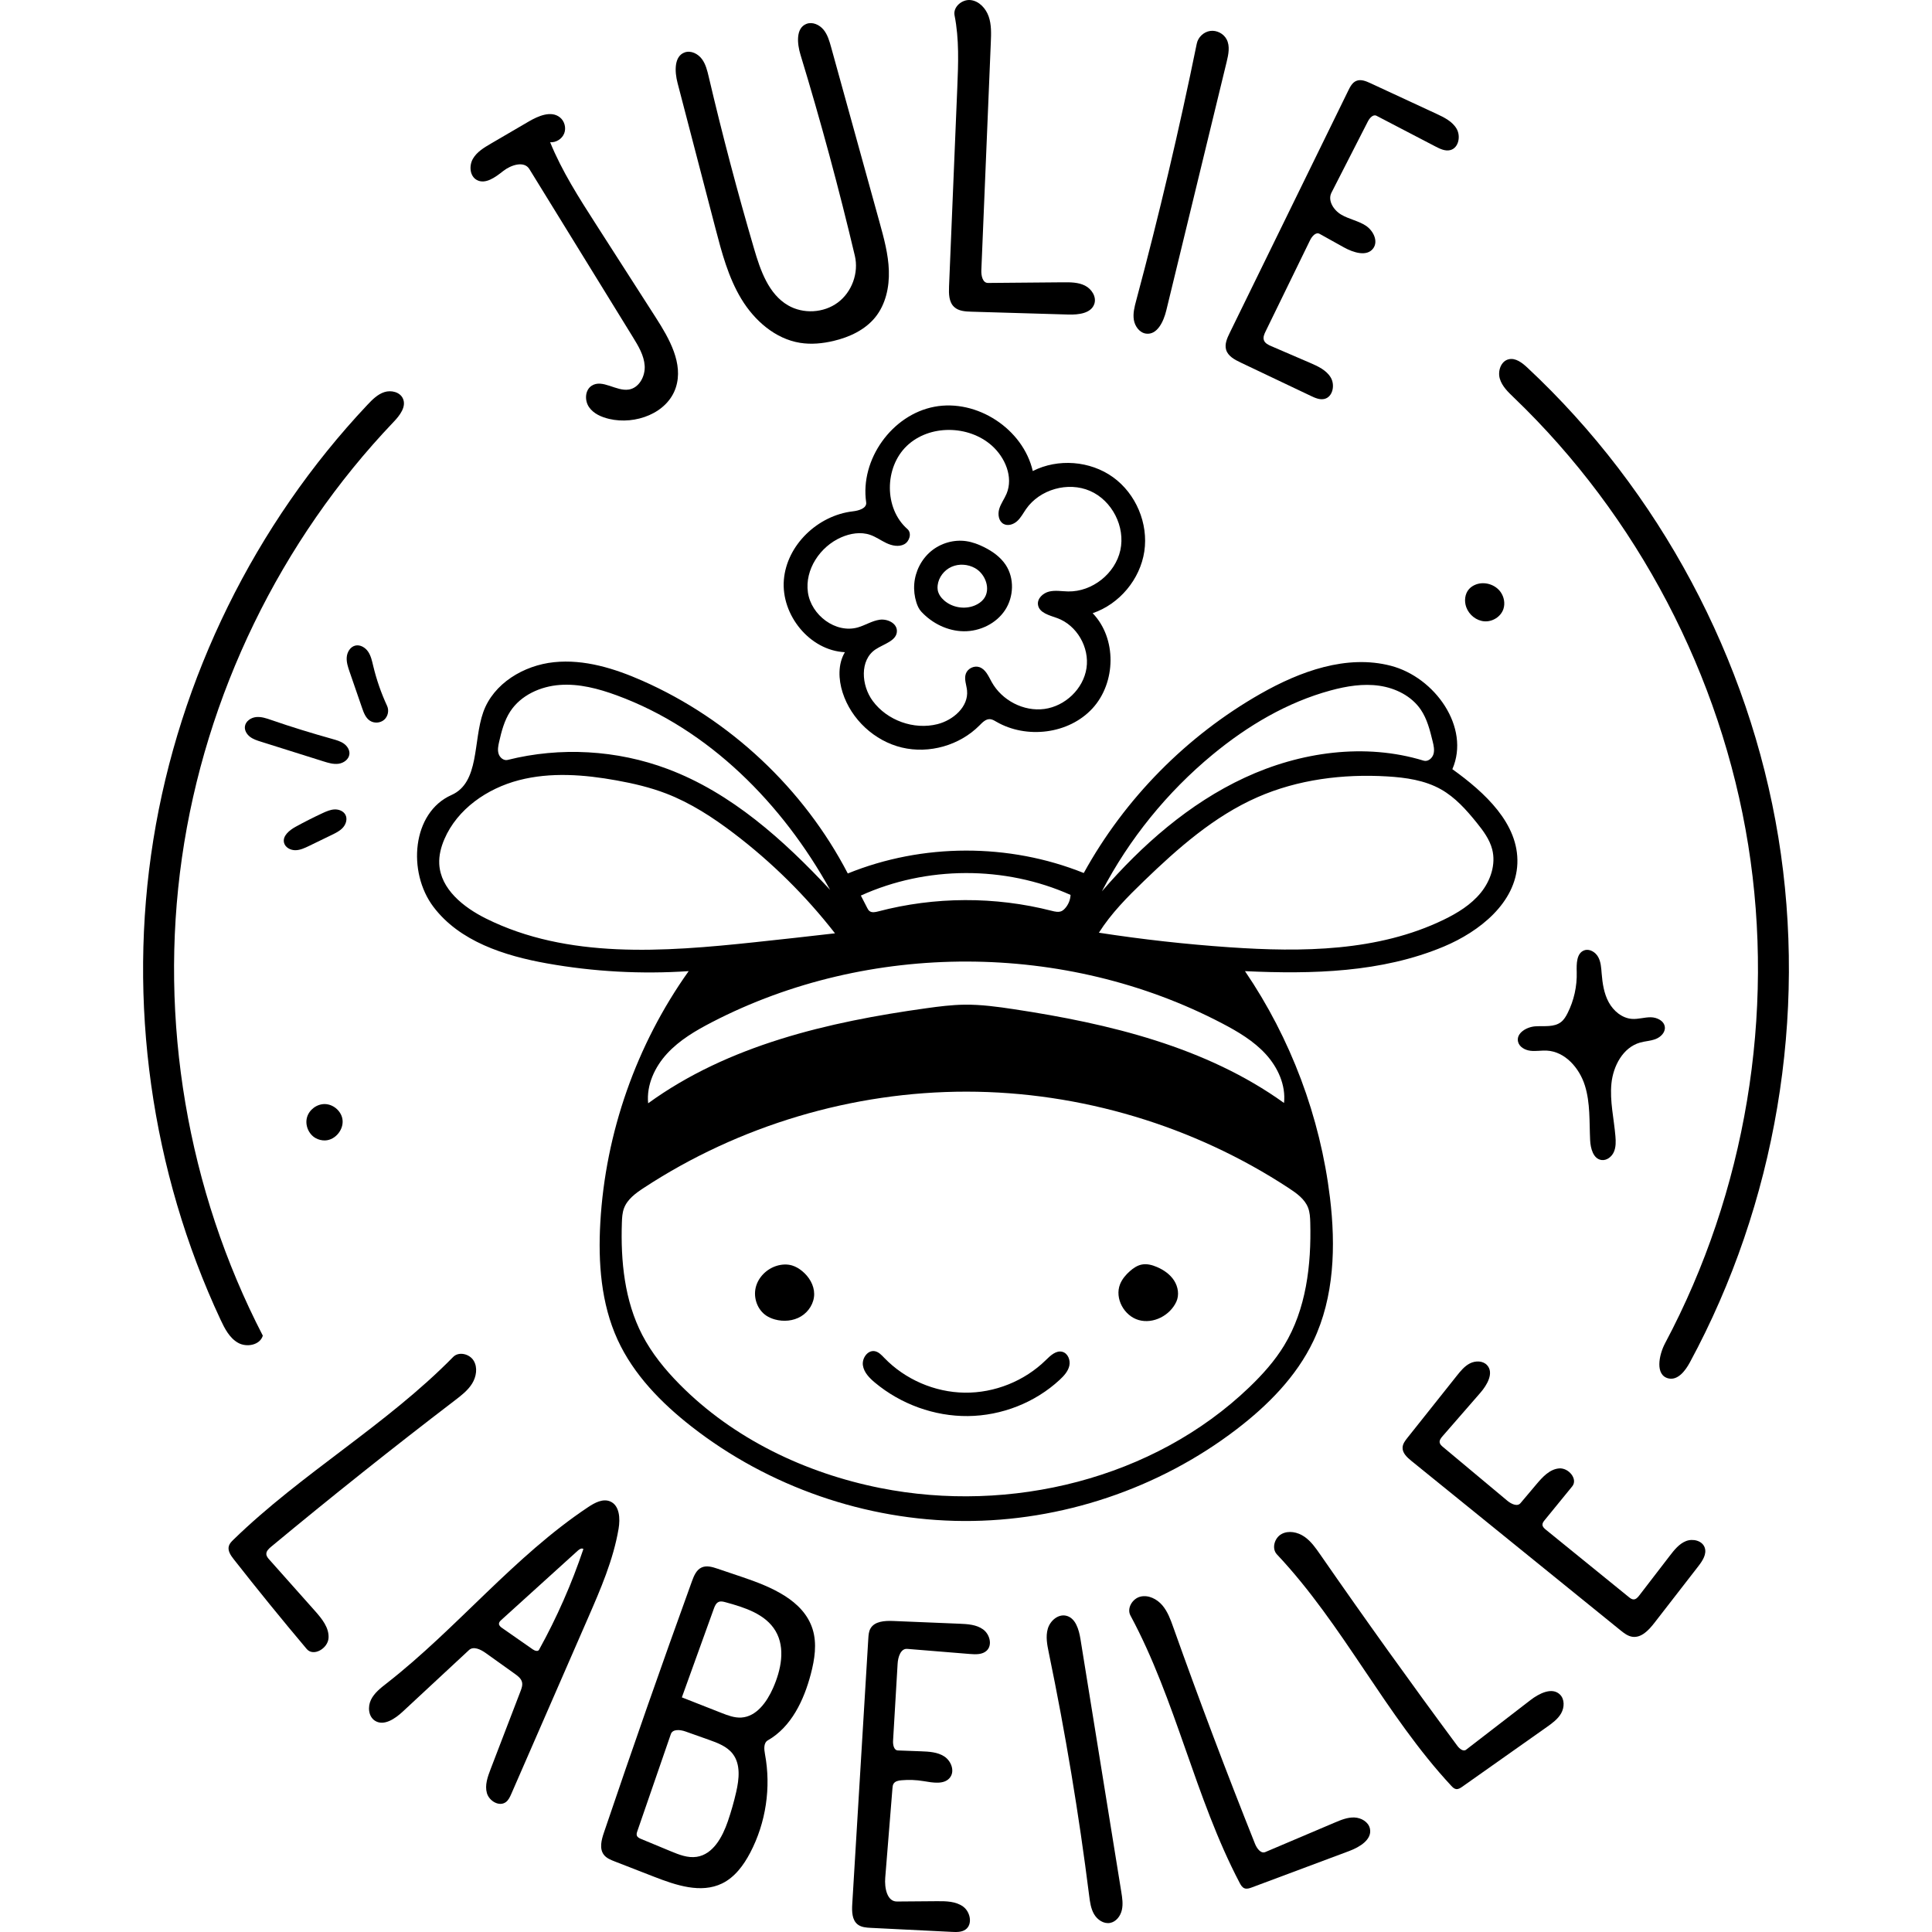 <?xml version="1.0" encoding="utf-8"?><!DOCTYPE svg PUBLIC "-//W3C//DTD SVG 1.1//EN" "http://www.w3.org/Graphics/SVG/1.1/DTD/svg11.dtd"><svg version="1.1" id="Contours" xmlns="http://www.w3.org/2000/svg" xmlns:xlink="http://www.w3.org/1999/xlink" x="0px" y="0px" width="1269.04px" height="1269.04px" viewBox="-0 -0 1269.04 1489.702" enable-background="new 0 0 1269.04 1269.04" xml:space="preserve" stroke="black" fill="none" stroke-linecap='round' stroke-linejoin='round'><path class="selected"  fill="#000000" opacity="1" stroke="none" 
 	d="
M59.736 1017.606 C6.178 903.063 -12.128 772.326 7.909 647.478 C27.947 522.63 86.245 404.188 172.956 312.158 C176.741 308.141 180.802 304.029 186.054 302.336 C191.307 300.642 198.061 302.27 200.337 307.297 C203.171 313.555 197.961 320.311 193.218 325.28 C105.824 416.849 47.893 536.116 29.949 661.418 C12.005 786.72 34.133 917.452 92.314 1029.869 C90.183 1037.156 79.916 1039.137 73.292 1035.427 C66.667 1031.716 62.952 1024.484 59.736 1017.606 z"/><path class="selected"  fill="#000000" opacity="1" stroke="none" 
 	d="
M1052.891 277.046 C1058.264 275.722 1063.361 279.728 1067.406 283.505 C1169.265 378.633 1238.448 508.124 1260.902 645.675 C1283.356 783.226 1258.944 927.996 1192.625 1050.578 C1189.105 1057.084 1183.327 1064.553 1176.131 1062.84 C1165.809 1060.382 1168.64 1044.974 1173.625 1035.607 C1235.681 918.986 1258.525 781.93 1237.647 651.487 C1216.77 521.043 1152.291 397.963 1056.936 306.537 C1052.522 302.305 1047.862 297.85 1046.127 291.986 C1044.393 286.122 1046.953 278.509 1052.891 277.046 z"/><path class="selected"  fill="#000000" opacity="1" stroke="none" 
 	d="
M599.784 1350.369 C606 1350.602 612.56 1350.939 617.773 1354.334 C622.985 1357.729 625.991 1365.329 622.346 1370.369 C618.041 1376.32 609.003 1374.572 601.76 1373.359 C596.129 1372.417 590.378 1372.198 584.692 1372.711 C582.431 1372.915 579.885 1373.415 578.683 1375.341 C578.025 1376.395 577.908 1377.687 577.808 1378.925 C575.952 1401.923 574.095 1424.921 572.238 1447.919 C571.619 1455.588 573.568 1466.252 581.262 1466.192 C591.569 1466.111 601.876 1466.03 612.183 1465.95 C619.147 1465.895 626.643 1466.002 632.278 1470.093 C637.913 1474.184 639.82 1483.88 634.097 1487.847 C631.146 1489.893 627.264 1489.794 623.677 1489.616 C602.827 1488.58 581.976 1487.544 561.125 1486.508 C557.612 1486.333 553.858 1486.074 551.065 1483.935 C546.547 1480.473 546.472 1473.816 546.816 1468.134 C550.941 1399.901 555.067 1331.668 559.192 1263.435 C559.351 1260.801 559.539 1258.066 560.822 1255.761 C563.989 1250.067 571.862 1249.619 578.372 1249.887 C595.415 1250.591 612.458 1251.295 629.501 1251.999 C635.827 1252.26 642.563 1252.657 647.69 1256.373 C652.817 1260.088 655.074 1268.419 650.471 1272.767 C647.178 1275.879 642.068 1275.707 637.551 1275.338 C621.438 1274.025 605.325 1272.711 589.211 1271.398 C584.157 1270.986 582.1 1277.697 581.8 1282.759 C580.629 1302.564 579.457 1322.369 578.286 1342.174 C578.1 1345.309 578.874 1349.586 582.013 1349.704 C587.936 1349.926 593.86 1350.147 599.784 1350.369 z"/><path class="selected"  fill="#000000" opacity="1" stroke="none" 
 	d="
M292.164 1296.979 C291.476 1294.212 288.994 1292.324 286.674 1290.666 C279.153 1285.293 271.632 1279.92 264.111 1274.547 C260.268 1271.801 254.739 1269.108 251.28 1272.323 C234.247 1288.15 217.215 1303.976 200.183 1319.803 C194.228 1325.336 185.574 1331.192 178.747 1326.78 C173.724 1323.533 173.093 1316.039 175.707 1310.659 C178.322 1305.279 183.282 1301.494 187.995 1297.81 C242.236 1255.422 285.96 1200.134 343.282 1162.015 C348.316 1158.668 354.53 1155.343 360.106 1157.679 C367.473 1160.766 367.97 1170.942 366.632 1178.816 C362.557 1202.805 352.747 1225.383 343.02 1247.687 C323.325 1292.849 303.63 1338.012 283.934 1383.174 C282.904 1385.538 281.787 1388.013 279.712 1389.544 C274.615 1393.307 266.833 1388.697 265.101 1382.602 C263.37 1376.507 265.672 1370.073 267.942 1364.158 C275.622 1344.154 283.301 1324.15 290.98 1304.146 C291.862 1301.848 292.758 1299.368 292.164 1296.979 M339.502 1194.404 C338.219 1193.41 336.417 1194.542 335.215 1195.632 C315.57 1213.432 295.925 1231.233 276.28 1249.033 C275.385 1249.844 274.421 1250.8 274.405 1252.008 C274.386 1253.443 275.69 1254.497 276.866 1255.318 C284.73 1260.8 292.593 1266.282 300.457 1271.765 C301.966 1272.817 304.418 1273.69 305.308 1272.08 C319.018 1247.29 330.478 1221.256 339.502 1194.404 z"/><path class="selected"  fill="#000000" opacity="1" stroke="none" 
 	d="
M514.86 1290.805 C509.56 1310.984 499.84 1331.575 481.723 1341.922 C478.35 1343.848 478.8 1348.75 479.517 1352.569 C484.329 1378.209 480.254 1405.431 468.144 1428.538 C463.071 1438.218 456.22 1447.542 446.382 1452.303 C430.132 1460.167 410.911 1453.671 394.086 1447.127 C383.913 1443.171 373.741 1439.214 363.568 1435.258 C360.513 1434.07 357.304 1432.769 355.301 1430.175 C351.672 1425.474 353.412 1418.74 355.315 1413.115 C377.255 1348.27 399.881 1283.657 423.189 1219.291 C424.711 1215.09 426.607 1210.471 430.679 1208.629 C434.51 1206.895 438.961 1208.226 442.946 1209.572 C449.257 1211.704 455.568 1213.836 461.878 1215.968 C484.102 1223.475 509.232 1233.823 516.246 1256.207 C519.744 1267.371 517.832 1279.49 514.86 1290.805 M454.69 1352.372 C450.281 1346.606 443.05 1343.902 436.21 1341.474 C430.232 1339.353 424.254 1337.231 418.276 1335.11 C414.228 1333.673 408.338 1333.039 406.937 1337.099 C398.322 1362.061 389.707 1387.023 381.092 1411.986 C380.718 1413.07 380.342 1414.255 380.718 1415.339 C381.194 1416.712 382.678 1417.413 384.02 1417.97 C391.615 1421.12 399.21 1424.271 406.806 1427.421 C413.205 1430.075 420.006 1432.784 426.856 1431.751 C439.526 1429.841 446.745 1416.44 450.9 1404.32 C453.44 1396.911 455.586 1389.368 457.326 1381.732 C459.585 1371.823 460.863 1360.446 454.69 1352.372 M445.865 1320.747 C450.825 1322.695 455.985 1324.677 461.303 1324.344 C472.959 1323.614 480.949 1312.393 485.694 1301.721 C491.895 1287.772 495.441 1270.886 487.73 1257.711 C480.01 1244.521 463.806 1239.435 449.059 1235.423 C447.35 1234.958 445.49 1234.5 443.854 1235.179 C441.789 1236.035 440.826 1238.361 440.068 1240.464 C431.855 1263.239 423.642 1286.015 415.429 1308.79 C425.574 1312.776 435.72 1316.761 445.865 1320.747 z"/><path class="selected"  fill="#000000" opacity="1" stroke="none" 
 	d="
M412.111 63.997 C409.85 55.324 409.271 43.242 417.759 40.364 C422.496 38.759 427.832 41.463 430.836 45.462 C433.84 49.461 435.039 54.491 436.182 59.361 C446.615 103.816 458.264 147.987 471.112 191.805 C476.006 208.494 482.239 226.667 497.264 235.427 C508.98 242.257 524.731 241.392 535.628 233.318 C546.525 225.244 551.939 210.429 548.817 197.231 C536.489 145.132 522.506 93.424 506.896 42.212 C504.284 33.644 503.181 21.584 511.55 18.394 C516.172 16.633 521.546 19.087 524.68 22.913 C527.813 26.74 529.208 31.659 530.527 36.426 C542.953 81.354 555.379 126.283 567.805 171.211 C571.202 183.495 574.622 195.919 575.04 208.656 C575.458 221.393 572.591 234.671 564.595 244.596 C556.723 254.367 544.675 259.961 532.466 262.857 C524.002 264.865 515.17 265.73 506.582 264.349 C487.376 261.26 471.369 247.147 461.299 230.504 C451.229 213.86 446.198 194.737 441.29 175.914 C431.564 138.608 421.837 101.302 412.111 63.997 z"/><path class="selected"  fill="#000000" opacity="1" stroke="none" 
 	d="
M948.571 191.432 C943.713 198.199 933.146 194.765 925.866 190.716 C919.633 187.249 913.401 183.782 907.168 180.316 C904.27 178.704 901.277 182.236 899.823 185.217 C888.398 208.643 876.972 232.068 865.547 255.494 C864.502 257.637 863.434 260.073 864.223 262.323 C865.047 264.676 867.571 265.903 869.861 266.889 C879.793 271.167 889.726 275.444 899.658 279.722 C905.795 282.365 912.326 285.342 915.76 291.075 C919.194 296.808 917.392 306.03 910.897 307.6 C907.355 308.456 903.733 306.851 900.442 305.287 C882.374 296.696 864.305 288.105 846.237 279.514 C841.627 277.322 836.548 274.604 835.093 269.711 C833.802 265.367 835.843 260.804 837.835 256.733 C868.329 194.411 898.822 132.089 929.316 69.766 C930.759 66.817 932.443 63.632 935.475 62.371 C938.956 60.924 942.884 62.53 946.303 64.116 C963.264 71.983 980.225 79.849 997.186 87.715 C1003.155 90.484 1009.486 93.572 1012.798 99.257 C1016.111 104.942 1014.444 113.926 1008.106 115.691 C1004.192 116.781 1000.14 114.849 996.537 112.972 C981.382 105.076 966.227 97.181 951.071 89.285 C948.403 87.895 945.711 91.053 944.342 93.732 C935.002 112.005 925.662 130.279 916.322 148.552 C913.196 154.668 918.023 162.123 923.962 165.574 C929.901 169.025 936.979 170.232 942.738 173.976 C948.497 177.72 952.578 185.852 948.571 191.432 z"/><path class="selected"  fill="#000000" opacity="1" stroke="none" 
 	d="
M1074.373 1144.449 C1079.074 1138.875 1084.546 1132.884 1091.809 1132.238 C1099.072 1131.592 1106.559 1140.453 1101.949 1146.102 C1094.875 1154.77 1087.801 1163.439 1080.726 1172.108 C1079.859 1173.171 1078.943 1174.37 1079.006 1175.741 C1079.079 1177.322 1080.412 1178.515 1081.641 1179.513 C1102.961 1196.825 1124.281 1214.137 1145.601 1231.448 C1146.689 1232.331 1147.899 1233.26 1149.3 1233.252 C1151.154 1233.242 1152.551 1231.633 1153.682 1230.163 C1161.516 1219.977 1169.351 1209.791 1177.186 1199.604 C1180.652 1195.098 1184.374 1190.394 1189.654 1188.288 C1194.934 1186.182 1202.18 1187.89 1204.094 1193.243 C1205.886 1198.255 1202.435 1203.488 1199.173 1207.693 C1187.889 1222.242 1176.606 1236.79 1165.323 1251.338 C1161.006 1256.903 1155.293 1263.074 1148.323 1262.066 C1144.772 1261.552 1141.798 1259.209 1139.011 1256.951 C1085.315 1213.444 1031.619 1169.938 977.923 1126.431 C974.581 1123.724 970.92 1120.336 971.159 1116.042 C971.315 1113.243 973.138 1110.853 974.884 1108.66 C987.549 1092.738 1000.214 1076.817 1012.879 1060.896 C1015.824 1057.194 1018.903 1053.38 1023.124 1051.243 C1027.344 1049.106 1033.053 1049.135 1036.275 1052.599 C1041.762 1058.5 1036.41 1067.852 1031.119 1073.93 C1021.396 1085.101 1011.672 1096.272 1001.948 1107.443 C1000.732 1108.841 999.432 1110.52 999.766 1112.342 C1000.025 1113.75 1001.193 1114.784 1002.291 1115.701 C1018.814 1129.506 1035.338 1143.31 1051.861 1157.115 C1054.829 1159.595 1059.576 1161.988 1062.07 1159.031 C1066.171 1154.17 1070.272 1149.309 1074.373 1144.449 z"/><path class="selected"  fill="#000000" opacity="1" stroke="none" 
 	d="
M653.039 554.518 C649.814 554.311 647.238 556.99 644.967 559.289 C629.705 574.734 606.159 581.457 585.043 576.396 C563.927 571.336 545.985 554.671 539.382 533.985 C536.128 523.792 535.67 512.088 541.139 502.891 C514.057 501.598 491.906 474.246 494.073 447.22 C496.239 420.195 520.346 397.361 547.283 394.28 C551.903 393.752 558.205 391.907 557.537 387.305 C552.75 354.302 577.438 319.77 610.215 313.622 C642.993 307.475 678.516 330.714 686.013 363.209 C705.412 353.337 730.255 355.25 747.913 367.977 C765.572 380.703 775.245 403.666 772.015 425.191 C768.786 446.716 752.8 465.829 732.184 472.813 C750.895 492.237 750.279 526.399 732.016 546.244 C713.753 566.089 681.165 570.004 657.838 556.468 C656.33 555.593 654.779 554.63 653.039 554.518 M644.785 514.386 C649.65 515.99 651.854 521.422 654.342 525.9 C662.19 540.026 678.966 548.821 694.98 546.656 C710.994 544.49 725.017 531.162 727.427 515.182 C729.838 499.203 720.002 482.049 704.796 476.579 C698.832 474.433 690.951 472.6 690.029 466.329 C689.317 461.485 693.897 457.258 698.66 456.122 C703.423 454.987 708.4 455.956 713.295 456.044 C731.82 456.378 749.598 442.316 753.538 424.212 C757.479 406.108 747.155 385.93 730.167 378.534 C713.179 371.138 691.374 377.328 680.807 392.547 C678.62 395.696 676.843 399.202 674.009 401.785 C671.175 404.368 666.821 405.824 663.465 403.971 C659.655 401.868 658.895 396.54 660.155 392.375 C661.415 388.209 664.143 384.65 665.819 380.634 C671.122 367.929 664.756 352.8 654.481 343.636 C636.544 327.638 606.246 327.214 588.878 343.829 C571.51 360.444 571.27 392.109 589.354 407.94 C592.907 411.05 591.015 417.526 586.824 419.699 C582.632 421.871 577.465 420.788 573.191 418.782 C568.917 416.776 565.043 413.907 560.574 412.384 C553.339 409.918 545.255 411.275 538.252 414.341 C521.995 421.46 510.127 439.201 512.624 456.772 C515.121 474.343 534.024 488.633 551.096 483.785 C556.837 482.155 562.034 478.693 567.943 477.861 C573.853 477.03 581.151 480.443 581.243 486.41 C581.362 494.099 571.158 496.468 564.76 500.733 C552.408 508.966 553.776 528.508 562.585 540.456 C573.707 555.541 594.3 562.937 612.478 558.374 C624.673 555.314 636.57 544.935 635.327 532.424 C634.897 528.086 632.941 523.648 634.373 519.53 C635.781 515.477 640.71 513.042 644.785 514.386 z"/><path class="selected"  fill="#000000" opacity="1" stroke="none" 
 	d="
M321.378 90.482 C324.958 93.328 326.377 98.596 324.711 102.856 C323.044 107.115 318.426 110.022 313.865 109.682 C322.989 132.055 336.111 152.536 349.157 172.874 C364.594 196.937 380.031 221.001 395.467 245.064 C405.869 261.28 416.712 280.404 410.797 298.739 C404.397 318.58 379.638 327.802 359.35 323.004 C353.374 321.591 347.292 318.967 343.828 313.897 C340.364 308.827 340.685 300.86 345.806 297.473 C354.107 291.984 364.836 302.019 374.645 300.348 C382.551 299.002 387.27 290.051 386.761 282.048 C386.252 274.045 381.927 266.856 377.721 260.028 C351.095 216.803 324.469 173.578 297.843 130.354 C293.817 123.818 283.642 127.16 277.618 131.918 C271.594 136.675 263.782 142.509 257.133 138.672 C251.854 135.625 251.274 127.748 254.301 122.458 C257.329 117.167 262.827 113.862 268.091 110.788 C277.834 105.097 287.578 99.406 297.322 93.715 C304.774 89.362 314.621 85.111 321.378 90.482 z"/><path class="selected"  fill="#000000" opacity="1" stroke="none" 
 	d="
M733.469 234.335 C731.012 241.665 721.261 242.759 713.534 242.532 C688.565 241.799 663.597 241.066 638.629 240.333 C633.943 240.195 628.81 239.883 625.38 236.687 C621.275 232.864 621.212 226.495 621.445 220.89 C623.563 169.841 625.682 118.792 627.801 67.743 C628.576 49.07 629.336 30.186 625.697 11.854 C624.406 5.35 631.477 -0.671 638.068 0.06 C644.658 0.792 649.845 6.474 652.018 12.738 C654.191 19.003 653.941 25.813 653.665 32.438 C651.226 91.105 648.786 149.773 646.347 208.44 C646.175 212.569 647.357 218.212 651.489 218.176 C670.774 218.009 690.059 217.842 709.343 217.675 C715.104 217.626 721.118 217.632 726.262 220.226 C731.406 222.82 735.3 228.873 733.469 234.335 z"/><path class="selected"  fill="#000000" opacity="1" stroke="none" 
 	d="
M930.021 1427.259 C904.984 1436.617 879.947 1445.975 854.911 1455.332 C853.086 1456.014 851.06 1456.699 849.241 1456 C847.452 1455.313 846.406 1453.491 845.515 1451.794 C810.998 1386.015 796.563 1311.095 761.332 1245.695 C758.315 1240.093 762.874 1232.561 769.066 1231.096 C775.258 1229.631 781.791 1232.964 785.914 1237.81 C790.038 1242.655 792.242 1248.801 794.374 1254.795 C814.306 1310.812 835.302 1366.449 857.349 1421.667 C858.768 1425.22 861.84 1429.534 865.362 1428.039 C883.156 1420.485 900.95 1412.93 918.744 1405.376 C923.621 1403.306 928.698 1401.196 933.992 1401.4 C939.287 1401.604 944.862 1404.83 945.979 1410.009 C947.789 1418.4 938.061 1424.254 930.021 1427.259 z"/><path class="selected"  fill="#000000" opacity="1" stroke="none" 
 	d="
M1008.68 1376.965 C957.919 1322.365 925.398 1252.781 874.256 1198.537 C870.002 1194.025 872.385 1185.785 877.839 1182.834 C883.293 1179.883 890.286 1181.355 895.4 1184.863 C900.514 1188.371 904.153 1193.59 907.686 1198.687 C942.14 1248.405 977.383 1297.577 1013.396 1346.177 C1015.034 1348.388 1017.955 1350.826 1020.134 1349.146 C1036.649 1336.411 1053.164 1323.677 1069.678 1310.943 C1076.385 1305.771 1086.356 1300.67 1092.446 1306.555 C1096.203 1310.186 1096.008 1316.534 1093.428 1321.078 C1090.848 1325.621 1086.443 1328.782 1082.175 1331.796 C1060.51 1347.091 1038.844 1362.387 1017.179 1377.682 C1015.752 1378.689 1014.132 1379.746 1012.405 1379.49 C1010.891 1379.265 1009.722 1378.086 1008.68 1376.965 z"/><path class="selected"  fill="#000000" opacity="1" stroke="none" 
 	d="
M773.408 257.256 C768.37 256.604 764.763 251.665 763.944 246.652 C763.125 241.638 764.461 236.552 765.776 231.645 C783.329 166.122 798.901 100.07 812.465 33.607 C813.475 28.657 817.817 24.569 822.818 23.859 C827.82 23.149 833.128 25.867 835.475 30.34 C838.234 35.595 836.897 41.969 835.496 47.736 C819.981 111.621 804.465 175.507 788.95 239.393 C786.899 247.837 782.026 258.37 773.408 257.256 z"/><path class="selected"  fill="#000000" opacity="1" stroke="none" 
 	d="
M745.549 1482.712 C740.649 1483.585 735.776 1480.252 733.269 1475.952 C730.763 1471.652 730.105 1466.557 729.483 1461.619 C721.573 1398.864 711.197 1336.421 698.386 1274.481 C697.109 1268.31 695.818 1261.836 697.614 1255.796 C699.41 1249.756 705.426 1244.464 711.586 1245.795 C718.981 1247.393 721.583 1256.422 722.789 1263.891 C733.273 1328.815 743.758 1393.739 754.242 1458.663 C754.999 1463.355 755.754 1468.19 754.677 1472.82 C753.6 1477.449 750.229 1481.878 745.549 1482.712 z"/><path class="selected"  fill="#000000" opacity="1" stroke="none" 
 	d="
M108.715 649.935 C107.273 644.577 112.83 640.124 117.693 637.454 C124.448 633.746 131.326 630.263 138.312 627.013 C141.3 625.623 144.402 624.252 147.694 624.126 C150.987 623.999 154.55 625.4 156.057 628.33 C157.657 631.438 156.493 635.394 154.186 638.021 C151.879 640.649 148.645 642.241 145.499 643.767 C139.682 646.589 133.864 649.411 128.046 652.233 C124.687 653.862 121.189 655.526 117.455 655.57 C113.722 655.614 109.684 653.541 108.715 649.935 z"/><path class="selected"  fill="#000000" opacity="1" stroke="none" 
 	d="
M159.287 518.154 C158.008 514.449 156.711 510.611 157.029 506.705 C157.348 502.798 159.73 498.776 163.53 497.814 C167.331 496.853 171.327 499.247 173.524 502.494 C175.721 505.741 176.54 509.694 177.452 513.507 C179.984 524.097 183.575 534.435 188.154 544.314 C189.81 547.886 188.798 552.505 185.799 555.057 C182.801 557.609 178.08 557.871 174.818 555.665 C171.586 553.48 170.122 549.536 168.849 545.849 C165.662 536.617 162.475 527.386 159.287 518.154 z"/><path class="selected"  fill="#000000" opacity="1" stroke="none" 
 	d="
M132.481 1242.072 C137.829 1248.083 143.518 1255.029 142.996 1263.058 C142.474 1271.088 131.354 1277.638 126.165 1271.487 C106.972 1248.732 88.188 1225.631 69.827 1202.199 C67.529 1199.266 65.1 1195.698 66.123 1192.116 C66.682 1190.159 68.186 1188.638 69.644 1187.219 C122.338 1135.941 187.6 1098.774 239.099 1046.296 C243.44 1041.874 251.755 1043.915 254.933 1049.234 C258.111 1054.554 256.95 1061.595 253.679 1066.858 C250.408 1072.121 245.367 1075.994 240.444 1079.757 C192.429 1116.457 145.15 1154.119 98.645 1192.714 C96.845 1194.208 94.877 1196.074 95.034 1198.408 C95.144 1200.038 96.286 1201.387 97.372 1202.608 C109.075 1215.762 120.778 1228.917 132.481 1242.072 z"/><path class="selected"  fill="#000000" opacity="1" stroke="none" 
 	d="
M1105.426 749.503 C1105.239 743.164 1105.248 734.939 1111.212 732.784 C1115.283 731.314 1119.881 734.129 1121.972 737.918 C1124.064 741.707 1124.304 746.2 1124.649 750.514 C1125.262 758.188 1126.413 766.016 1130.087 772.781 C1133.762 779.546 1140.412 785.123 1148.093 785.646 C1152.918 785.974 1157.685 784.333 1162.521 784.384 C1167.357 784.435 1172.889 787.149 1173.371 791.961 C1173.784 796.095 1170.185 799.656 1166.311 801.158 C1162.436 802.659 1158.166 802.774 1154.174 803.926 C1141.084 807.701 1133.534 821.938 1132.185 835.495 C1130.837 849.052 1134.152 862.586 1135.271 876.164 C1135.607 880.236 1135.715 884.49 1134.068 888.229 C1132.421 891.968 1128.542 895.018 1124.498 894.44 C1118.16 893.535 1116.072 885.508 1115.766 879.113 C1115.089 864.973 1115.955 850.489 1111.717 836.983 C1107.479 823.476 1096.423 810.792 1082.285 810.086 C1078.095 809.876 1073.879 810.72 1069.715 810.214 C1065.551 809.708 1061.149 807.319 1060.189 803.235 C1058.625 796.588 1066.804 791.768 1073.62 791.357 C1080.436 790.946 1088.082 792.235 1093.425 787.983 C1095.62 786.237 1097.095 783.754 1098.359 781.25 C1103.297 771.472 1105.75 760.452 1105.426 749.503 z"/><path class="selected"  fill="#000000" opacity="1" stroke="none" 
 	d="
M1022.387 454.225 C1023.834 452.599 1025.735 451.411 1027.775 450.651 C1034.478 448.155 1042.715 450.727 1046.806 456.594 C1049.397 460.31 1050.324 465.228 1048.915 469.533 C1046.967 475.484 1040.564 479.506 1034.316 479.089 C1028.068 478.672 1022.411 474.109 1020.268 468.225 C1018.572 463.568 1019.092 457.928 1022.387 454.225 z"/><path class="selected"  fill="#000000" opacity="1" stroke="none" 
 	d="
M564.163 1041.85 C567.161 1042.384 569.39 1044.819 571.503 1047.011 C587.534 1063.644 610.358 1073.528 633.457 1073.839 C656.556 1074.151 679.638 1064.886 696.112 1048.691 C699.661 1045.202 704.021 1041.058 708.829 1042.343 C713.116 1043.49 715.173 1048.799 714.183 1053.125 C713.193 1057.45 710.009 1060.906 706.756 1063.925 C687.749 1081.569 661.965 1091.616 636.032 1091.882 C610.099 1092.147 584.245 1082.712 564.322 1066.109 C560.061 1062.558 555.829 1058.264 555.019 1052.778 C554.208 1047.291 558.703 1040.878 564.163 1041.85 z"/><path class="selected"  fill="#000000" opacity="1" stroke="none" 
 	d="
M159.085 581.496 C158.669 585.484 154.715 588.355 150.743 588.907 C146.771 589.459 142.79 588.24 138.965 587.036 C122.944 581.994 106.922 576.951 90.901 571.909 C87.948 570.979 84.929 570.017 82.464 568.144 C79.999 566.271 78.155 563.276 78.506 560.2 C78.965 556.164 83.069 553.343 87.108 552.918 C91.147 552.493 95.131 553.879 98.968 555.21 C114.487 560.589 130.204 565.382 146.018 569.818 C149.091 570.68 152.237 571.561 154.835 573.413 C157.433 575.266 159.415 578.322 159.085 581.496 z"/><path class="selected"  fill="#000000" opacity="1" stroke="none" 
 	d="
M753.307 990.238 C754.859 986.337 757.639 983.031 760.773 980.24 C763.47 977.838 766.577 975.716 770.124 975.038 C774.009 974.295 778.025 975.361 781.665 976.912 C786.934 979.157 791.872 982.557 794.976 987.371 C798.08 992.185 799.098 998.55 796.691 1003.747 C791.776 1014.361 778.952 1021.04 767.7 1017.848 C756.448 1014.655 748.984 1001.105 753.307 990.238 z"/><path class="selected"  fill="#000000" opacity="1" stroke="none" 
 	d="
M517.456 997.79 C517.459 1004.754 513.282 1011.414 507.318 1015.009 C501.354 1018.603 493.847 1019.254 487.139 1017.383 C484.812 1016.734 482.555 1015.792 480.543 1014.456 C473.714 1009.921 470.475 1000.83 472.356 992.851 C474.237 984.872 480.849 978.344 488.703 975.995 C492.483 974.864 496.589 974.634 500.375 975.746 C503.277 976.597 505.915 978.206 508.247 980.132 C513.535 984.5 517.453 990.932 517.456 997.79 z"/><path class="selected"  fill="#000000" opacity="1" stroke="none" 
 	d="
M140.324 879.351 C137.768 879.427 135.195 878.788 132.973 877.524 C127.599 874.469 124.742 867.572 126.382 861.612 C128.022 855.652 134.005 851.187 140.185 851.311 C146.366 851.434 152.165 856.135 153.565 862.156 C155.438 870.213 148.591 879.104 140.324 879.351 z"/><path class="selected"  fill="#000000" opacity="1" stroke="none" 
 	d="
M594.622 450.224 C595.387 440.551 600.109 431.217 607.568 425.012 C615.027 418.807 625.149 415.861 634.748 417.278 C639.577 417.991 644.203 419.745 648.566 421.933 C654.992 425.155 661.061 429.477 665.057 435.452 C671.941 445.746 671.437 460.175 664.6 470.5 C657.763 480.825 645.265 486.855 632.882 486.748 C620.5 486.641 608.476 480.731 600.059 471.649 C598.234 469.68 597.109 467.163 596.29 464.607 C594.809 459.982 594.239 455.066 594.622 450.224 M612.662 451.294 C612.518 452.503 612.505 453.734 612.707 454.935 C613.243 458.116 615.263 460.885 617.692 463.008 C624.027 468.545 633.578 470.092 641.337 466.84 C643.969 465.737 646.424 464.098 648.17 461.84 C653.891 454.445 649.627 442.621 641.466 438.057 C636.022 435.012 629.151 434.51 623.441 437.022 C617.731 439.534 613.397 445.099 612.662 451.294 z"/><path class="selected"  fill="#000000" opacity="1" stroke="none" 
 	d="
M1009.534 593.085 C1034.513 611.025 1060.878 635.139 1059.657 665.869 C1058.46 696.011 1030.672 718.263 1002.844 729.908 C954.974 749.942 901.475 751.227 849.637 748.821 C884.966 800.724 907.643 861.173 915.17 923.505 C919.675 960.813 918.52 1000.057 902.366 1033.986 C889.313 1061.403 867.264 1083.624 843.149 1102.077 C783.299 1147.875 708.042 1173.158 632.681 1172.786 C557.32 1172.413 482.317 1146.388 422.923 1100.001 C399.563 1081.757 378.173 1059.896 365.844 1032.942 C353.089 1005.057 350.813 973.457 352.545 942.843 C356.469 873.491 380.387 805.385 420.686 748.808 C384.238 751.269 347.49 749.267 311.524 742.861 C278.582 736.994 243.964 725.893 223.823 699.173 C203.682 672.452 207.24 626.547 237.83 612.987 C259.554 603.357 254.346 571.528 262.286 549.131 C270.139 526.981 293.487 513.01 316.863 510.591 C340.239 508.172 363.57 515.44 385.066 524.937 C452.539 554.744 509.352 608.062 543.377 673.509 C600.971 650.113 667.638 649.981 725.324 673.149 C756.939 615.771 804.66 567.38 861.591 534.967 C892.138 517.576 928.064 504.502 962.083 513.353 C996.102 522.204 1023.551 560.849 1009.534 593.085 M369.181 942.714 C368.183 972.351 371.22 1002.952 384.855 1029.285 C392.232 1043.534 402.505 1056.116 413.791 1067.521 C455.187 1109.349 510.637 1135.853 568.352 1147.349 C668.663 1167.33 779.298 1140.424 853.06 1069.568 C863.159 1059.867 872.605 1049.353 879.872 1037.383 C896.839 1009.436 900.828 975.449 899.974 942.766 C899.871 938.818 899.686 934.786 898.243 931.11 C895.668 924.553 889.558 920.162 883.672 916.291 C810.329 868.061 722.733 841.803 634.952 841.735 C547.172 841.668 459.536 867.791 386.119 915.909 C379.893 919.99 373.418 924.657 370.818 931.632 C369.508 935.147 369.307 938.965 369.181 942.714 M232.32 647.048 C229.728 653.081 228.032 659.612 228.364 666.169 C229.342 685.504 246.995 699.578 264.322 708.213 C327.22 739.559 401.467 733.971 471.35 726.55 C492.081 724.348 512.801 722.05 533.511 719.654 C510.989 690.73 484.698 664.744 455.512 642.563 C439.372 630.296 422.192 619.107 403.269 611.836 C390.969 607.11 378.074 604.095 365.107 601.75 C340.209 597.248 314.295 595.215 289.807 601.578 C265.318 607.94 242.308 623.802 232.32 647.048 M1028.227 634.251 C1020.325 624.46 1011.754 614.847 1000.799 608.659 C988.313 601.606 973.66 599.527 959.346 598.673 C925.279 596.643 890.441 600.991 859.199 614.725 C825.822 629.397 797.915 654.025 771.688 679.352 C758.991 691.613 746.434 704.267 736.994 719.181 C770.339 724.336 803.902 728.081 837.563 730.403 C893.584 734.267 952.172 733.695 1002.721 709.24 C1013.484 704.033 1023.966 697.607 1031.495 688.319 C1039.024 679.031 1043.24 666.446 1040.243 654.872 C1038.233 647.109 1033.263 640.491 1028.227 634.251 M671.527 778.178 C744.865 789.282 819.5 807.169 879.731 850.46 C881.234 836.732 874.964 823.013 865.646 812.819 C856.328 802.626 844.203 795.467 831.967 789.063 C711.229 725.872 559.682 725.525 438.656 788.162 C426.114 794.653 413.69 801.93 404.111 812.307 C394.532 822.684 388.037 836.657 389.433 850.71 C451.194 805.87 528.284 787.955 603.875 777.422 C613.654 776.059 623.475 774.8 633.348 774.676 C646.141 774.516 658.876 776.262 671.527 778.178 M274.534 571.988 C273.848 575.018 273.198 578.218 274.11 581.188 C275.022 584.158 278.067 586.713 281.08 585.956 C321.657 575.759 365.323 578.23 404.491 592.938 C453.648 611.397 493.908 647.72 529.727 686.114 C493.02 619.776 436.365 562.252 365.184 536.147 C351.12 530.988 336.253 527.042 321.313 528.139 C306.373 529.236 291.257 536.054 283.083 548.607 C278.53 555.6 276.379 563.851 274.534 571.988 M985.147 547.126 C978.026 536.696 965.744 530.57 953.245 528.761 C940.746 526.951 927.985 529.044 915.795 532.345 C882.224 541.435 851.615 559.611 824.791 581.751 C789.636 610.767 760.371 646.891 739.282 687.303 C770.202 651.556 806.526 619.579 849.385 599.656 C892.244 579.733 942.206 572.667 987.393 586.523 C990.615 587.511 994.012 584.741 994.966 581.509 C995.921 578.277 995.123 574.817 994.322 571.544 C992.245 563.049 990.078 554.348 985.147 547.126 M700.584 702.293 C703.183 702.957 706.054 703.636 708.445 702.42 C709.287 701.992 710.004 701.353 710.651 700.666 C713.346 697.806 714.971 693.961 715.142 690.036 C664.426 667.393 604.02 667.581 553.446 690.538 C555.061 693.675 556.676 696.813 558.291 699.951 C558.753 700.849 559.236 701.773 560.016 702.413 C561.849 703.918 564.549 703.363 566.842 702.76 C610.422 691.296 656.925 691.133 700.584 702.293 z"/></svg>